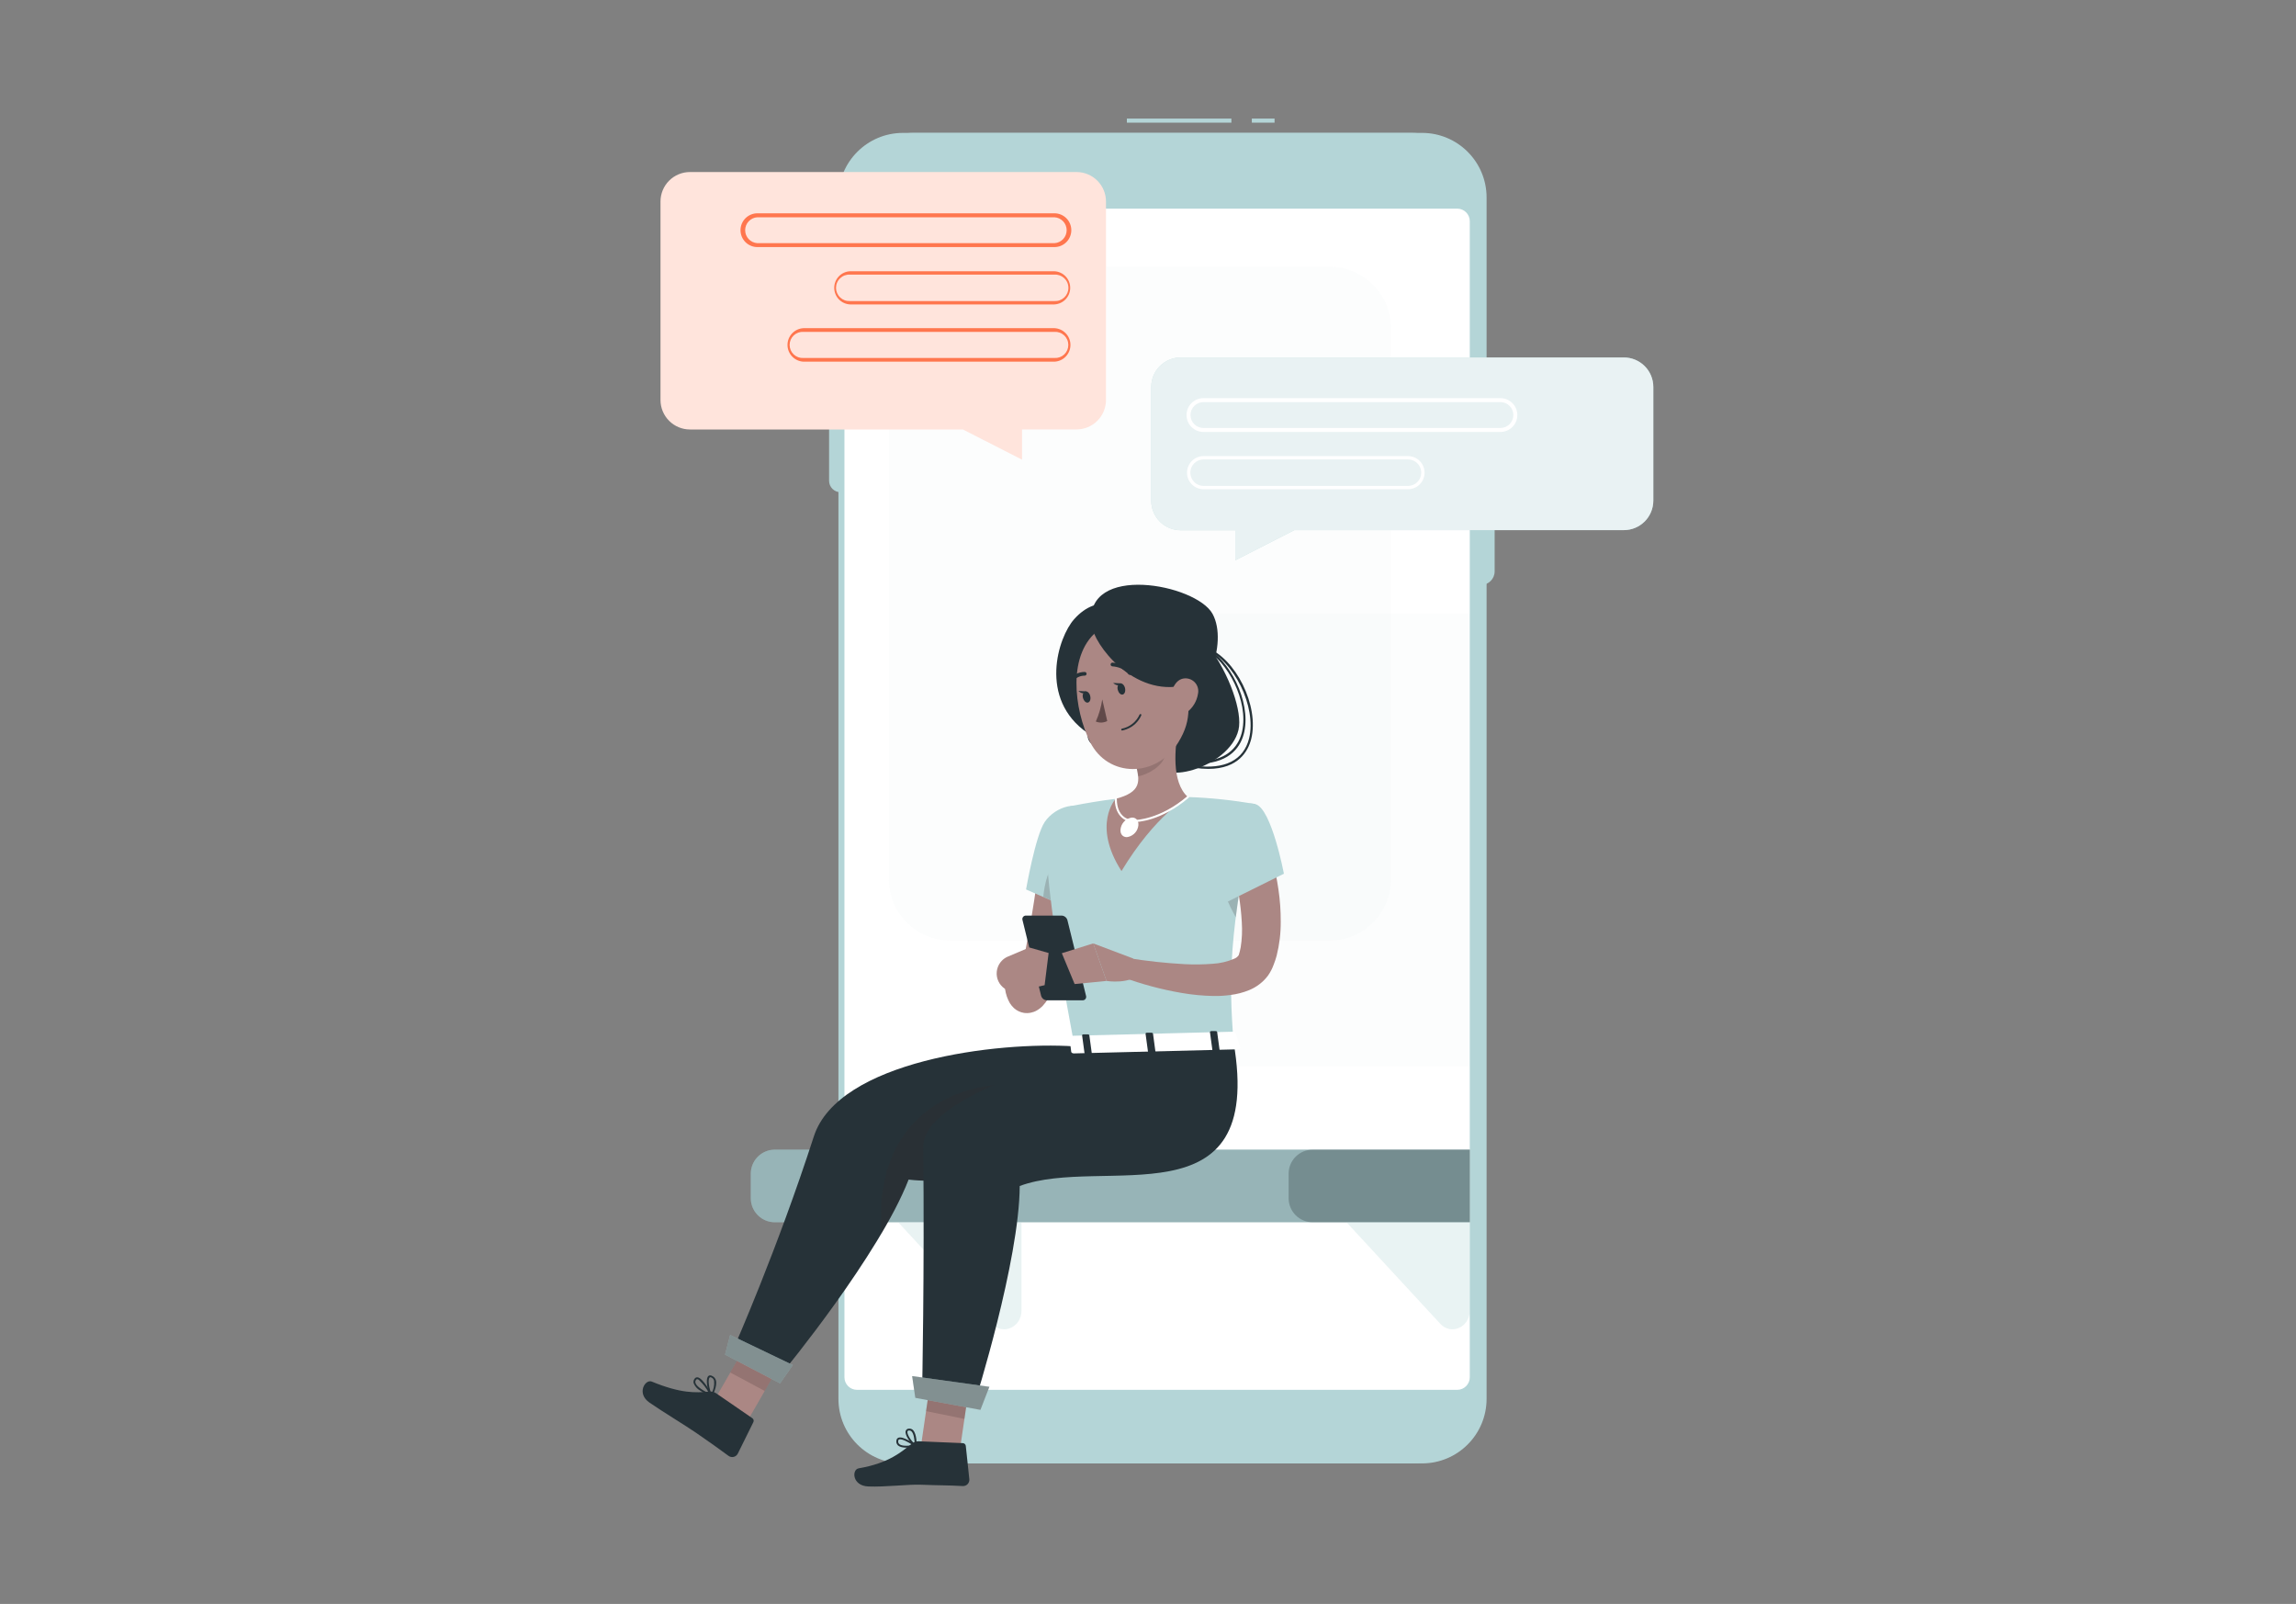 <svg width="368" height="257" viewBox="0 0 368 257" fill="none" xmlns="http://www.w3.org/2000/svg">
<rect x="0" y="0" width="368" height="257" fill="#808080" stroke="none"/>
<path d="M227.921 21.294H146.454C140.739 21.294 136.107 25.926 136.107 31.641V224.136C136.107 229.851 140.739 234.483 146.454 234.483H227.921C233.636 234.483 238.268 229.851 238.268 224.136V31.641C238.268 25.926 233.636 21.294 227.921 21.294Z" fill="#B4D5D7"/>
<path d="M237.39 57.657H236.46C235.262 57.657 234.291 58.628 234.291 59.825V91.555C234.291 92.753 235.262 93.724 236.46 93.724H237.39C238.588 93.724 239.559 92.753 239.559 91.555V59.825C239.559 58.628 238.588 57.657 237.39 57.657Z" fill="#B4D5D7"/>
<path d="M136.316 64.727H134.717C133.704 64.727 132.883 65.548 132.883 66.562V77.033C132.883 78.047 133.704 78.868 134.717 78.868H136.316C137.33 78.868 138.151 78.047 138.151 77.033V66.562C138.151 65.548 137.33 64.727 136.316 64.727Z" fill="#B4D5D7"/>
<path d="M197.364 19H180.615V19.655H197.364V19Z" fill="#B4D5D7"/>
<path d="M204.284 19H200.641V19.655H204.284V19Z" fill="#B4D5D7"/>
<path d="M226.198 21.294H144.731C139.016 21.294 134.383 25.926 134.383 31.641V224.136C134.383 229.851 139.016 234.483 144.731 234.483H226.198C231.912 234.483 236.545 229.851 236.545 224.136V31.641C236.545 25.926 231.912 21.294 226.198 21.294Z" fill="#B4D5D7"/>
<path d="M233.563 33.43H137.358C136.247 33.43 135.346 34.331 135.346 35.442V220.683C135.346 221.794 136.247 222.695 137.358 222.695H233.563C234.674 222.695 235.575 221.794 235.575 220.683V35.442C235.575 34.331 234.674 33.43 233.563 33.43Z" fill="white"/>
<path opacity="0.05" d="M213.111 42.742H152.293C146.864 42.742 142.463 47.142 142.463 52.571V140.873C142.463 146.302 146.864 150.703 152.293 150.703H213.111C218.54 150.703 222.941 146.302 222.941 140.873V52.571C222.941 47.142 218.54 42.742 213.111 42.742Z" fill="#B4D5D7"/>
<path opacity="0.05" d="M194.691 98.298C193.823 98.298 192.965 98.469 192.163 98.801C191.362 99.133 190.634 99.62 190.02 100.233C189.407 100.846 188.92 101.575 188.588 102.376C188.256 103.177 188.085 104.036 188.085 104.904V164.268C188.085 165.136 188.255 165.995 188.586 166.798C188.918 167.6 189.404 168.329 190.018 168.943C190.631 169.557 191.36 170.044 192.162 170.376C192.963 170.709 193.823 170.88 194.691 170.88H235.588V98.298H194.691Z" fill="#B4D5D7"/>
<path d="M172.541 27.565H110.589C109.968 27.564 109.354 27.686 108.78 27.923C108.206 28.16 107.685 28.508 107.246 28.947C106.807 29.386 106.459 29.907 106.222 30.48C105.985 31.054 105.863 31.669 105.864 32.289V64.091C105.864 64.712 105.986 65.326 106.224 65.899C106.461 66.473 106.809 66.993 107.248 67.432C107.687 67.871 108.208 68.219 108.781 68.456C109.354 68.694 109.969 68.816 110.589 68.816H154.33L163.813 73.652V68.809H172.554C173.804 68.806 175.002 68.308 175.885 67.423C176.768 66.539 177.264 65.341 177.266 64.091V32.289C177.266 31.036 176.768 29.835 175.882 28.948C174.996 28.062 173.794 27.565 172.541 27.565Z" fill="#FFE4DC"/>
<path d="M169.003 39.59H121.395C120.677 39.59 119.989 39.305 119.481 38.797C118.974 38.29 118.688 37.601 118.688 36.883C118.688 36.166 118.974 35.477 119.481 34.97C119.989 34.462 120.677 34.177 121.395 34.177H169.003C169.72 34.177 170.409 34.462 170.916 34.97C171.424 35.477 171.709 36.166 171.709 36.883C171.709 37.601 171.424 38.29 170.916 38.797C170.409 39.305 169.72 39.59 169.003 39.59ZM121.395 34.813C120.865 34.842 120.367 35.074 120.002 35.46C119.637 35.845 119.434 36.356 119.434 36.887C119.434 37.417 119.637 37.928 120.002 38.314C120.367 38.699 120.865 38.931 121.395 38.961H169.003C169.533 38.931 170.031 38.699 170.396 38.314C170.76 37.928 170.963 37.417 170.963 36.887C170.963 36.356 170.76 35.845 170.396 35.46C170.031 35.074 169.533 34.842 169.003 34.813H121.395Z" fill="#FF764E"/>
<path d="M169.003 48.777H136.238C135.556 48.743 134.913 48.449 134.442 47.954C133.971 47.459 133.709 46.803 133.709 46.12C133.709 45.437 133.971 44.781 134.442 44.286C134.913 43.791 135.556 43.496 136.238 43.463H169.003C169.685 43.496 170.327 43.791 170.798 44.286C171.269 44.781 171.531 45.437 171.531 46.12C171.531 46.803 171.269 47.459 170.798 47.954C170.327 48.449 169.685 48.743 169.003 48.777ZM136.238 44C135.949 43.984 135.661 44.027 135.39 44.126C135.118 44.225 134.87 44.379 134.661 44.578C134.451 44.776 134.284 45.015 134.17 45.28C134.055 45.545 133.996 45.831 133.996 46.12C133.996 46.409 134.055 46.694 134.17 46.96C134.284 47.225 134.451 47.464 134.661 47.662C134.87 47.861 135.118 48.014 135.39 48.114C135.661 48.213 135.949 48.256 136.238 48.24H169.003C169.291 48.256 169.58 48.213 169.851 48.114C170.122 48.014 170.37 47.861 170.58 47.662C170.789 47.464 170.956 47.225 171.071 46.96C171.185 46.694 171.244 46.409 171.244 46.12C171.244 45.831 171.185 45.545 171.071 45.28C170.956 45.015 170.789 44.776 170.58 44.578C170.37 44.379 170.122 44.225 169.851 44.126C169.58 44.027 169.291 43.984 169.003 44H136.238Z" fill="#FF764E"/>
<path d="M169.003 57.951H128.774C128.085 57.917 127.436 57.62 126.96 57.12C126.485 56.62 126.219 55.957 126.219 55.268C126.219 54.578 126.485 53.915 126.96 53.415C127.436 52.916 128.085 52.618 128.774 52.584H169.016C169.705 52.618 170.354 52.916 170.829 53.415C171.305 53.915 171.57 54.578 171.57 55.268C171.57 55.957 171.305 56.62 170.829 57.12C170.354 57.62 169.705 57.917 169.016 57.951H169.003ZM128.774 53.174C128.489 53.158 128.204 53.2 127.936 53.298C127.668 53.396 127.423 53.548 127.216 53.744C127.008 53.94 126.843 54.176 126.73 54.438C126.618 54.7 126.559 54.983 126.559 55.268C126.559 55.553 126.618 55.835 126.73 56.097C126.843 56.359 127.008 56.595 127.216 56.791C127.423 56.987 127.668 57.139 127.936 57.237C128.204 57.335 128.489 57.377 128.774 57.361H169.016C169.301 57.377 169.586 57.335 169.853 57.237C170.121 57.139 170.366 56.987 170.574 56.791C170.781 56.595 170.946 56.359 171.059 56.097C171.172 55.835 171.23 55.553 171.23 55.268C171.23 54.983 171.172 54.7 171.059 54.438C170.946 54.176 170.781 53.94 170.574 53.744C170.366 53.548 170.121 53.396 169.853 53.298C169.586 53.2 169.301 53.158 169.016 53.174H128.774Z" fill="#FF764E"/>
<path d="M260.267 57.276H189.245C187.992 57.276 186.79 57.774 185.904 58.66C185.018 59.546 184.52 60.748 184.52 62.001V80.238C184.52 80.859 184.642 81.473 184.88 82.046C185.117 82.62 185.465 83.14 185.904 83.579C186.343 84.018 186.864 84.366 187.437 84.603C188.01 84.841 188.625 84.963 189.245 84.963H197.987V89.779L207.462 84.943H260.267C261.52 84.943 262.722 84.445 263.608 83.559C264.494 82.673 264.992 81.472 264.992 80.219V62.001C264.992 60.748 264.494 59.546 263.608 58.66C262.722 57.774 261.52 57.276 260.267 57.276Z" fill="#B4D5D7"/>
<path opacity="0.7" d="M260.267 57.276H189.245C187.992 57.276 186.79 57.774 185.904 58.66C185.018 59.546 184.52 60.748 184.52 62.001V80.238C184.52 80.859 184.642 81.473 184.88 82.046C185.117 82.62 185.465 83.14 185.904 83.579C186.343 84.018 186.864 84.366 187.437 84.603C188.01 84.841 188.625 84.963 189.245 84.963H197.987V89.779L207.462 84.943H260.267C261.52 84.943 262.722 84.445 263.608 83.559C264.494 82.673 264.992 81.472 264.992 80.219V62.001C264.992 60.748 264.494 59.546 263.608 58.66C262.722 57.774 261.52 57.276 260.267 57.276Z" fill="white"/>
<path d="M240.49 69.209H192.882C192.164 69.209 191.476 68.924 190.968 68.416C190.461 67.909 190.176 67.221 190.176 66.503C190.176 65.785 190.461 65.097 190.968 64.589C191.476 64.082 192.164 63.796 192.882 63.796H240.49C241.208 63.796 241.896 64.082 242.403 64.589C242.911 65.097 243.196 65.785 243.196 66.503C243.196 67.221 242.911 67.909 242.403 68.416C241.896 68.924 241.208 69.209 240.49 69.209ZM192.882 64.432C192.333 64.432 191.806 64.65 191.418 65.038C191.029 65.427 190.811 65.954 190.811 66.503C190.811 67.052 191.029 67.579 191.418 67.967C191.806 68.355 192.333 68.573 192.882 68.573H240.49C241.039 68.573 241.566 68.355 241.954 67.967C242.342 67.579 242.56 67.052 242.56 66.503C242.56 65.954 242.342 65.427 241.954 65.038C241.566 64.65 241.039 64.432 240.49 64.432H192.882Z" fill="white"/>
<path d="M225.673 78.39H192.908C192.204 78.39 191.529 78.111 191.031 77.613C190.534 77.115 190.254 76.44 190.254 75.736C190.254 75.032 190.534 74.357 191.031 73.86C191.529 73.362 192.204 73.082 192.908 73.082H225.673C226.377 73.082 227.052 73.362 227.55 73.86C228.048 74.357 228.327 75.032 228.327 75.736C228.327 76.44 228.048 77.115 227.55 77.613C227.052 78.111 226.377 78.39 225.673 78.39ZM192.908 73.613C192.345 73.613 191.805 73.837 191.407 74.235C191.009 74.633 190.785 75.173 190.785 75.736C190.785 76.299 191.009 76.839 191.407 77.238C191.805 77.636 192.345 77.859 192.908 77.859H225.673C226.236 77.859 226.776 77.636 227.175 77.238C227.573 76.839 227.796 76.299 227.796 75.736C227.796 75.173 227.573 74.633 227.175 74.235C226.776 73.837 226.236 73.613 225.673 73.613H192.908Z" fill="white"/>
<path d="M124.154 184.208H235.588V195.847H124.187C123.165 195.847 122.185 195.441 121.462 194.718C120.739 193.995 120.333 193.015 120.333 191.994V188.062C120.333 187.045 120.735 186.07 121.45 185.349C122.166 184.627 123.138 184.217 124.154 184.208Z" fill="#B4D5D7"/>
<path opacity="0.2" d="M124.154 184.208H235.588V195.847H124.187C123.165 195.847 122.185 195.441 121.462 194.718C120.739 193.995 120.333 193.015 120.333 191.994V188.062C120.333 187.045 120.735 186.07 121.45 185.349C122.166 184.627 123.138 184.217 124.154 184.208Z" fill="#263238"/>
<path opacity="0.3" d="M210.392 184.208H235.588V195.847H210.392C209.37 195.847 208.39 195.441 207.667 194.718C206.945 193.995 206.539 193.015 206.539 191.994V188.062C206.539 187.04 206.945 186.06 207.667 185.337C208.39 184.614 209.37 184.208 210.392 184.208Z" fill="#263238"/>
<path opacity="0.3" d="M215.824 195.853L230.844 212.111C232.587 214.005 235.575 212.662 235.575 209.988V195.853H215.824Z" fill="#B4D5D7"/>
<path opacity="0.3" d="M143.97 195.853L158.99 212.111C160.739 214.005 163.728 212.662 163.728 209.988V195.853H143.97Z" fill="#B4D5D7"/>
<path d="M173.092 138.2C172.994 139.419 172.85 140.546 172.692 141.706C172.535 142.866 172.365 144.013 172.162 145.159C171.768 147.459 171.297 149.746 170.72 152.027C170.438 153.161 170.137 154.301 169.789 155.434C169.619 156.005 169.442 156.568 169.246 157.132C169.067 157.738 168.848 158.331 168.59 158.908C168.433 159.229 168.269 159.563 168.053 159.91C167.803 160.349 167.504 160.758 167.162 161.129C166.87 161.439 166.534 161.704 166.166 161.915C165.541 162.267 164.817 162.401 164.108 162.296C163.517 162.2 162.967 161.936 162.522 161.535C162.271 161.302 162.051 161.038 161.867 160.749C161.468 160.054 161.205 159.289 161.094 158.495C161 157.844 160.959 157.186 160.969 156.529L164.075 155.874C164.35 156.293 164.606 156.784 164.901 157.184C165.196 157.584 165.491 157.971 165.628 157.977C165.628 157.977 165.661 157.931 165.569 157.82C165.346 157.598 165.056 157.455 164.744 157.413C164.321 157.344 163.887 157.411 163.505 157.604C163.263 157.728 163.177 157.807 163.138 157.82C163.099 157.833 163.138 157.741 163.138 157.59L163.263 157.02C163.341 156.614 163.472 156.057 163.616 155.539C163.761 155.022 163.872 154.484 163.997 153.953C164.239 152.885 164.475 151.817 164.652 150.736C165.071 148.573 165.438 146.385 165.772 144.183C166.107 141.981 166.428 139.76 166.677 137.63L173.092 138.2Z" fill="#AB8784"/>
<path d="M167.437 131.719C165.949 133.934 164.455 142.518 164.455 142.518L174.901 147.105C174.901 147.105 177.836 133.128 175.497 130.566C173.085 127.885 169.108 129.235 167.437 131.719Z" fill="#B4D5D7"/>
<path opacity="0.2" d="M169.494 137.348C168.072 138.986 167.41 141.588 167.214 143.691L174.927 147.099C175.566 143.954 176.028 140.775 176.309 137.577C174.599 135.756 171.925 134.537 169.494 137.348Z" fill="#392828"/>
<path d="M119.259 228.625L114.062 225.113L121.329 212.485L126.526 215.997L119.259 228.625Z" fill="#AB8784"/>
<path d="M153.616 233.92L147.6 231.777L149.704 217.374L155.72 219.516L153.616 233.92Z" fill="#AB8784"/>
<path d="M147.266 230.939L154.311 231.234C154.432 231.236 154.548 231.283 154.638 231.365C154.727 231.447 154.783 231.559 154.796 231.679L155.366 237.04C155.375 237.181 155.355 237.323 155.306 237.455C155.257 237.588 155.18 237.709 155.081 237.811C154.982 237.912 154.863 237.991 154.732 238.044C154.6 238.096 154.459 238.12 154.317 238.114C151.86 237.97 150.681 238.022 147.587 237.898C145.681 237.813 141.808 238.291 139.18 238.18C136.552 238.068 136.513 235.467 137.62 235.277C142.574 234.418 144.494 232.603 146.205 231.286C146.507 231.049 146.883 230.926 147.266 230.939Z" fill="#263238"/>
<path d="M114.77 223.239L120.576 227.236C120.681 227.305 120.756 227.41 120.786 227.532C120.816 227.653 120.8 227.781 120.74 227.891L118.243 232.937C118.176 233.062 118.083 233.172 117.971 233.259C117.858 233.345 117.729 233.407 117.591 233.44C117.453 233.473 117.309 233.476 117.169 233.449C117.03 233.422 116.898 233.366 116.782 233.284C114.816 231.856 114.095 231.318 111.539 229.562C109.973 228.481 106.297 226.253 104.121 224.759C101.946 223.265 103.427 220.945 104.462 221.371C109.108 223.291 111.533 223.186 113.682 222.976C114.064 222.938 114.447 223.031 114.77 223.239Z" fill="#263238"/>
<g opacity="0.2">
<path d="M121.323 212.485L117.05 219.923L122.568 222.878L126.526 216.004L121.323 212.485Z" fill="#392828"/>
<path d="M155.719 219.522L149.697 217.373L148.432 226.108L154.579 227.353L155.719 219.522Z" fill="#392828"/>
</g>
<path d="M167.633 134.563C167.705 139.281 168.649 148.737 172.22 167.662L197.692 167.007C196.997 156.653 196.82 150.258 201.23 128.855C197.643 128.211 194.015 127.828 190.372 127.709C186.512 127.531 182.645 127.63 178.799 128.003C176.48 128.279 174.009 128.705 172.043 129.085C170.782 129.335 169.649 130.021 168.843 131.023C168.037 132.024 167.608 133.278 167.633 134.563Z" fill="#B4D5D7"/>
<path opacity="0.2" d="M200.569 132.158C198.332 133.133 196.525 134.886 195.483 137.092C194.251 139.904 197.338 145.683 198.072 146.981C198.57 142.984 199.369 138.226 200.569 132.158Z" fill="#392828"/>
<path d="M182.358 101.051C179.822 103.888 177.528 115.907 185.399 121.365C185.058 126.378 197.07 123.076 198.505 116.948C199.855 111.287 189.973 92.525 182.358 101.051Z" fill="#263238"/>
<path d="M192.489 122.355C192.443 122.355 192.399 122.337 192.366 122.305C192.333 122.273 192.314 122.23 192.312 122.184C192.31 122.137 192.327 122.09 192.359 122.055C192.391 122.019 192.435 121.998 192.483 121.994C197.109 121.784 198.629 119.255 199.088 117.171C200.156 112.322 196.709 105.9 193.138 104.065C193.117 104.054 193.099 104.039 193.084 104.021C193.069 104.003 193.058 103.982 193.051 103.959C193.044 103.936 193.042 103.913 193.045 103.889C193.047 103.866 193.054 103.843 193.066 103.823C193.088 103.782 193.125 103.752 193.169 103.739C193.213 103.725 193.261 103.729 193.302 103.751C196.984 105.664 200.51 112.269 199.435 117.269C198.95 119.471 197.351 122.151 192.496 122.368L192.489 122.355Z" fill="#263238"/>
<path d="M193.649 123.2C192.938 123.196 192.228 123.141 191.525 123.036C191.5 123.035 191.476 123.029 191.453 123.018C191.431 123.007 191.411 122.992 191.395 122.972C191.379 122.953 191.367 122.931 191.36 122.907C191.353 122.883 191.352 122.857 191.355 122.833C191.359 122.808 191.368 122.784 191.382 122.763C191.395 122.742 191.413 122.724 191.434 122.71C191.455 122.697 191.479 122.688 191.504 122.684C191.528 122.68 191.554 122.682 191.578 122.689C196.27 123.344 199.33 121.804 200.202 118.324C201.453 113.285 197.712 105.677 193.177 104.032C193.151 104.028 193.127 104.018 193.106 104.003C193.084 103.988 193.067 103.969 193.054 103.947C193.04 103.925 193.032 103.9 193.03 103.874C193.028 103.848 193.031 103.822 193.04 103.798C193.049 103.773 193.063 103.751 193.081 103.733C193.099 103.714 193.121 103.7 193.145 103.691C193.17 103.683 193.196 103.679 193.222 103.681C193.247 103.684 193.272 103.691 193.295 103.704C198.065 105.428 201.86 113.128 200.542 118.409C200.058 120.31 198.537 123.2 193.649 123.2Z" fill="#263238"/>
<path d="M188.937 116.109C188.282 119.851 187.718 125.284 190.386 127.708C190.386 127.708 185.202 130.552 179.75 139.569C174.999 132.158 178.813 128.003 178.813 128.003C182.941 126.909 182.791 125.225 181.991 122.354L188.937 116.109Z" fill="#AB8784"/>
<path d="M182.403 132.545C182.299 132.96 182.072 133.334 181.751 133.618C181.431 133.902 181.033 134.083 180.608 134.137C179.848 134.137 179.415 133.482 179.651 132.59C179.753 132.174 179.98 131.799 180.3 131.514C180.621 131.23 181.021 131.05 181.447 130.998C182.207 130.985 182.633 131.673 182.403 132.545Z" fill="white"/>
<path d="M181.853 131.719C181.832 131.719 181.811 131.715 181.791 131.706C181.772 131.698 181.754 131.686 181.74 131.671C181.725 131.655 181.713 131.637 181.706 131.617C181.698 131.598 181.695 131.576 181.696 131.555C181.696 131.512 181.713 131.47 181.744 131.439C181.775 131.409 181.816 131.391 181.86 131.391C182.004 131.391 185.883 131.346 190.3 127.584C190.316 127.57 190.335 127.559 190.356 127.552C190.376 127.545 190.398 127.543 190.42 127.544C190.441 127.546 190.462 127.551 190.482 127.561C190.501 127.571 190.519 127.584 190.533 127.6C190.547 127.617 190.558 127.636 190.565 127.656C190.571 127.677 190.574 127.699 190.573 127.72C190.571 127.742 190.565 127.763 190.556 127.782C190.546 127.802 190.533 127.819 190.516 127.833C186.041 131.627 182.207 131.719 181.853 131.719Z" fill="white"/>
<path d="M181.028 131.653C181.028 131.653 178.675 131.247 178.675 128.003C178.675 127.96 178.692 127.918 178.723 127.888C178.754 127.857 178.795 127.84 178.839 127.84C178.882 127.84 178.924 127.857 178.955 127.888C178.985 127.918 179.003 127.96 179.003 128.003C179.003 130.959 180.969 131.28 181.08 131.326C181.123 131.334 181.16 131.358 181.185 131.394C181.209 131.429 181.219 131.473 181.211 131.516C181.205 131.558 181.182 131.596 181.147 131.622C181.113 131.648 181.07 131.659 181.028 131.653Z" fill="white"/>
<path opacity="0.2" d="M186.106 118.659L181.998 122.348C182.191 123.017 182.327 123.701 182.404 124.393C183.983 124.124 186.447 122.708 186.742 120.978C186.88 120.159 186.25 119.039 186.106 118.659Z" fill="#392828"/>
<path d="M172.161 99.216C169.605 102.073 166.388 111.981 174.31 117.446C173.97 122.492 185.634 118.495 187.725 112.505C189.815 106.516 179.828 90.631 172.161 99.216Z" fill="#263238"/>
<path d="M189.606 106.431C190.628 112.571 191.198 115.146 188.852 118.96C185.327 124.7 177.561 124.609 174.724 118.901C172.168 113.757 170.923 104.576 176.296 100.802C177.479 99.971 178.854 99.455 180.291 99.302C181.728 99.148 183.18 99.364 184.512 99.927C185.843 100.49 187.009 101.382 187.9 102.52C188.791 103.658 189.378 105.003 189.606 106.431Z" fill="#AB8784"/>
<path d="M174.933 100.055C175.307 103.331 181.762 111.758 189.822 109.799C192.869 112.912 196.984 103.122 194.337 98.344C191.689 93.567 173.813 90.199 174.933 100.055Z" fill="#263238"/>
<path d="M172.227 167.662C159.842 166.837 134.376 169.975 130.445 182.079C124.547 200.309 117.666 215.873 117.666 215.873L125.622 219.68C125.622 219.68 140.923 201.109 145.628 189.005C154.802 190.028 166.965 187.171 170.628 186.718C184.075 185.074 189.586 176.371 190.877 167.177L172.227 167.662Z" fill="#263238"/>
<path opacity="0.2" d="M161.958 173.789C152.011 173.639 139.946 179.943 141.303 197.59C142.966 194.847 144.412 191.979 145.628 189.012C148.736 189.297 151.864 189.297 154.973 189.012C158.111 182.059 164.35 173.829 161.958 173.789Z" fill="#392828"/>
<path d="M125.025 221.665L116.205 217.052L117.024 213.9L127.083 218.723L125.025 221.665Z" fill="#B4D5D7"/>
<path opacity="0.4" d="M125.025 221.665L116.205 217.052L117.024 213.9L127.083 218.723L125.025 221.665Z" fill="#392828"/>
<path d="M178.95 167.492C178.95 167.492 147.876 174.536 147.974 183.815C148.191 203.658 147.797 222.839 147.797 222.839L156.297 224.523C156.297 224.523 163.38 202.059 163.439 190.034C176.716 185.067 202.758 196.325 197.718 167.007L178.95 167.492Z" fill="#263238"/>
<path d="M157.142 225.906L146.703 223.979L146.198 220.493L158.577 222.21L157.142 225.906Z" fill="#B4D5D7"/>
<path opacity="0.4" d="M157.142 225.906L146.703 223.979L146.198 220.493L158.577 222.21L157.142 225.906Z" fill="#392828"/>
<path d="M180.32 110.264C180.431 110.756 180.261 111.214 179.94 111.287C179.619 111.359 179.285 111.024 179.154 110.533C179.022 110.041 179.206 109.576 179.527 109.504C179.848 109.432 180.209 109.766 180.32 110.264Z" fill="#263238"/>
<path d="M174.743 111.548C174.861 112.04 174.691 112.499 174.37 112.571C174.049 112.643 173.714 112.309 173.577 111.817C173.439 111.326 173.636 110.86 173.957 110.788C174.278 110.716 174.645 111.05 174.743 111.548Z" fill="#263238"/>
<path d="M174.101 110.782L172.843 110.717C172.843 110.717 173.662 111.496 174.101 110.782Z" fill="#263238"/>
<path d="M176.67 112.06C176.49 113.286 176.141 114.481 175.635 115.612C175.927 115.733 176.244 115.79 176.561 115.776C176.878 115.762 177.188 115.679 177.469 115.533L176.67 112.06Z" fill="#614949"/>
<path d="M180.601 116.83C180.369 116.921 180.131 116.993 179.887 117.047C179.868 117.051 179.849 117.052 179.829 117.049C179.81 117.046 179.791 117.039 179.775 117.029C179.758 117.019 179.744 117.005 179.733 116.989C179.722 116.973 179.714 116.954 179.71 116.935C179.705 116.916 179.705 116.897 179.708 116.877C179.711 116.858 179.718 116.839 179.728 116.823C179.738 116.806 179.752 116.792 179.768 116.781C179.784 116.77 179.802 116.762 179.822 116.758C180.438 116.631 181.016 116.36 181.508 115.967C182 115.574 182.392 115.071 182.653 114.498C182.668 114.463 182.697 114.436 182.732 114.421C182.767 114.406 182.807 114.406 182.842 114.419C182.878 114.432 182.907 114.458 182.924 114.493C182.941 114.527 182.945 114.566 182.934 114.602C182.713 115.11 182.392 115.568 181.992 115.951C181.591 116.333 181.119 116.632 180.601 116.83Z" fill="#263238"/>
<path d="M192.011 111.175C191.824 112.365 191.177 113.434 190.209 114.15C188.898 115.087 187.719 114.065 187.62 112.558C187.522 111.201 188.085 109.078 189.586 108.737C189.921 108.666 190.268 108.679 190.596 108.777C190.924 108.874 191.222 109.052 191.463 109.295C191.705 109.537 191.881 109.837 191.977 110.165C192.072 110.494 192.084 110.841 192.011 111.175Z" fill="#AB8784"/>
<path d="M181.158 108.128C181.098 108.141 181.034 108.136 180.976 108.114C180.918 108.092 180.867 108.053 180.831 108.003C180.084 106.85 178.314 106.771 178.295 106.771C178.216 106.768 178.142 106.734 178.088 106.676C178.034 106.618 178.005 106.542 178.006 106.463C178.01 106.384 178.044 106.31 178.102 106.256C178.159 106.202 178.236 106.173 178.314 106.175C178.4 106.175 180.411 106.267 181.329 107.676C181.351 107.708 181.366 107.745 181.374 107.783C181.381 107.822 181.381 107.861 181.373 107.9C181.365 107.938 181.35 107.975 181.327 108.007C181.305 108.04 181.277 108.067 181.244 108.088L181.158 108.128Z" fill="#263238"/>
<path d="M171.801 109.334C171.74 109.362 171.672 109.368 171.607 109.351C171.542 109.335 171.484 109.297 171.444 109.243C171.404 109.19 171.383 109.125 171.384 109.058C171.386 108.991 171.411 108.926 171.454 108.875C171.732 108.494 172.097 108.186 172.519 107.976C172.941 107.766 173.407 107.661 173.878 107.669C173.917 107.672 173.955 107.682 173.99 107.699C174.025 107.716 174.056 107.74 174.081 107.77C174.107 107.799 174.127 107.833 174.139 107.87C174.151 107.906 174.156 107.945 174.154 107.984C174.151 108.023 174.141 108.061 174.124 108.095C174.107 108.13 174.083 108.161 174.054 108.187C174.024 108.212 173.99 108.232 173.954 108.244C173.917 108.257 173.878 108.262 173.839 108.259C173.466 108.259 173.097 108.347 172.765 108.517C172.432 108.687 172.145 108.933 171.926 109.236C171.894 109.279 171.851 109.313 171.801 109.334Z" fill="#263238"/>
<path d="M143.95 231.62C143.93 231.606 143.912 231.588 143.898 231.567C143.797 231.465 143.724 231.338 143.686 231.199C143.648 231.06 143.647 230.914 143.682 230.774C143.693 230.685 143.728 230.6 143.783 230.528C143.839 230.457 143.912 230.401 143.996 230.368C144.737 230.067 146.617 231.377 146.801 231.521C146.825 231.539 146.844 231.563 146.854 231.591C146.865 231.619 146.867 231.65 146.86 231.679C146.853 231.707 146.838 231.732 146.817 231.752C146.796 231.771 146.77 231.785 146.742 231.79C145.949 231.98 144.553 232.118 143.95 231.62ZM146.329 231.561C145.576 231.063 144.501 230.486 144.108 230.643C144.07 230.658 144.038 230.683 144.014 230.715C143.991 230.748 143.978 230.787 143.977 230.827C143.949 230.919 143.947 231.017 143.97 231.11C143.993 231.203 144.04 231.289 144.108 231.358C144.409 231.672 145.228 231.731 146.329 231.561Z" fill="#263238"/>
<path d="M146.467 231.633C145.871 231.135 145.006 229.936 145.156 229.307C145.185 229.192 145.252 229.09 145.346 229.019C145.44 228.947 145.556 228.91 145.674 228.914C145.793 228.899 145.914 228.911 146.027 228.95C146.141 228.988 146.244 229.052 146.329 229.136C146.985 229.792 146.919 231.574 146.913 231.653C146.912 231.679 146.904 231.704 146.89 231.726C146.877 231.748 146.857 231.765 146.834 231.777C146.812 231.79 146.787 231.797 146.762 231.797C146.737 231.797 146.712 231.79 146.69 231.777C146.612 231.736 146.537 231.688 146.467 231.633ZM146.054 229.32C145.955 229.238 145.828 229.198 145.7 229.208C145.51 229.208 145.464 229.307 145.445 229.379C145.347 229.805 146.015 230.847 146.592 231.345C146.592 230.742 146.48 229.72 146.087 229.346L146.054 229.32Z" fill="#263238"/>
<path d="M112.208 222.806C111.736 222.542 111.371 222.123 111.172 221.62C111.14 221.489 111.141 221.353 111.174 221.223C111.207 221.092 111.272 220.972 111.362 220.873C111.413 220.808 111.479 220.757 111.555 220.725C111.631 220.693 111.713 220.681 111.795 220.689C112.666 220.781 113.997 223.252 114.147 223.533C114.165 223.559 114.174 223.588 114.174 223.619C114.174 223.649 114.165 223.679 114.147 223.704C114.126 223.726 114.098 223.741 114.067 223.747C114.037 223.753 114.005 223.749 113.977 223.737C113.36 223.481 112.768 223.17 112.208 222.806ZM112.018 221.102C111.944 221.041 111.856 221.001 111.762 220.984C111.729 220.98 111.696 220.985 111.666 220.999C111.635 221.013 111.61 221.035 111.592 221.063C111.531 221.128 111.487 221.206 111.464 221.292C111.441 221.378 111.44 221.468 111.461 221.554C111.579 222.052 112.398 222.682 113.669 223.284C113.25 222.468 112.691 221.732 112.018 221.109V221.102Z" fill="#263238"/>
<path d="M113.931 223.73C113.931 223.73 113.931 223.73 113.892 223.684C113.466 222.983 113.014 221.063 113.512 220.506C113.63 220.388 113.846 220.283 114.213 220.506C114.341 220.574 114.454 220.667 114.545 220.78C114.636 220.892 114.704 221.022 114.744 221.161C115.019 222.144 114.18 223.619 114.147 223.684C114.134 223.707 114.114 223.725 114.091 223.738C114.068 223.75 114.043 223.757 114.016 223.756C113.986 223.757 113.956 223.748 113.931 223.73ZM114.147 220.788L114.069 220.742C113.826 220.611 113.754 220.689 113.728 220.742C113.427 221.05 113.649 222.498 114.016 223.311C114.375 222.692 114.528 221.977 114.455 221.266C114.417 221.073 114.307 220.902 114.147 220.788Z" fill="#263238"/>
<path d="M179.678 109.497L178.413 109.432C178.413 109.432 179.232 110.212 179.678 109.497Z" fill="#263238"/>
<path d="M198.039 165.5L198.754 167.767C198.845 167.938 198.642 168.128 198.347 168.134L172.135 168.789C171.906 168.789 171.716 168.685 171.696 168.54L171.408 166.267C171.408 166.109 171.585 165.972 171.834 165.965L197.626 165.31C197.706 165.303 197.786 165.317 197.858 165.35C197.93 165.383 197.993 165.435 198.039 165.5Z" fill="white"/>
<path d="M194.566 168.482H195.261C195.398 168.482 195.496 168.403 195.483 168.318L195.084 165.362C195.084 165.277 194.953 165.205 194.815 165.212H194.16C194.022 165.212 193.917 165.29 193.93 165.375L194.33 168.324C194.304 168.416 194.428 168.482 194.566 168.482Z" fill="#263238"/>
<path d="M174.075 169.006H174.77C174.907 169.006 175.012 168.927 174.999 168.842L174.599 165.886C174.599 165.801 174.462 165.736 174.324 165.736H173.669C173.531 165.736 173.426 165.814 173.439 165.899L173.839 168.855C173.819 168.94 173.937 169.006 174.075 169.006Z" fill="#263238"/>
<path d="M184.278 168.743H184.972C185.11 168.743 185.208 168.665 185.202 168.58L184.802 165.624C184.802 165.539 184.664 165.473 184.527 165.473H183.839C183.701 165.473 183.596 165.552 183.609 165.637L184.009 168.593C184.022 168.678 184.14 168.743 184.278 168.743Z" fill="#263238"/>
<path d="M181.565 153.56L175.221 151.162L177.351 157.178C177.351 157.178 181.322 157.833 182.915 155.769L181.565 153.56Z" fill="#AB8784"/>
<path d="M203.852 137.486C204.121 138.396 204.298 139.17 204.468 140.015C204.638 140.86 204.789 141.68 204.907 142.518C205.159 144.226 205.282 145.95 205.274 147.676C205.288 149.516 205.068 151.35 204.619 153.134C204.488 153.617 204.33 154.091 204.147 154.556C203.925 155.174 203.623 155.76 203.249 156.299C202.468 157.348 201.414 158.161 200.202 158.652C199.249 159.04 198.248 159.3 197.227 159.425C196.321 159.55 195.408 159.605 194.494 159.589C192.789 159.557 191.089 159.394 189.409 159.104C186.164 158.549 182.976 157.696 179.887 156.555L180.739 153.495C183.777 153.995 186.84 154.327 189.914 154.491C191.383 154.567 192.857 154.547 194.324 154.432C195.556 154.369 196.766 154.083 197.895 153.586C198.164 153.47 198.392 153.276 198.55 153.029C198.678 152.616 198.781 152.196 198.858 151.771C199.066 150.454 199.125 149.117 199.035 147.787C198.957 146.344 198.8 144.907 198.564 143.482C198.446 142.754 198.321 142.027 198.177 141.306C198.033 140.585 197.856 139.825 197.712 139.203L203.852 137.486Z" fill="#AB8784"/>
<path d="M201.237 128.855C203.806 129.563 205.785 139.996 205.785 139.996L196.054 144.825C196.054 144.825 193.583 138.37 194.566 135.041C195.615 131.575 198.302 128.043 201.237 128.855Z" fill="#B4D5D7"/>
<path d="M173.505 160.284H167.784C167.572 160.273 167.37 160.195 167.205 160.062C167.04 159.929 166.922 159.748 166.866 159.543L163.891 147.446C163.861 147.36 163.853 147.268 163.866 147.178C163.88 147.088 163.916 147.003 163.97 146.93C164.024 146.857 164.096 146.798 164.178 146.759C164.26 146.72 164.351 146.702 164.442 146.706H170.169C170.381 146.716 170.583 146.794 170.748 146.927C170.913 147.06 171.032 147.242 171.087 147.446L174.062 159.536C174.092 159.623 174.1 159.716 174.086 159.807C174.072 159.898 174.036 159.984 173.981 160.057C173.926 160.131 173.854 160.19 173.771 160.23C173.688 160.269 173.596 160.287 173.505 160.284Z" fill="#263238"/>
<path d="M161.5 153.292L164.986 151.817L164.219 158.586C163.889 158.708 163.549 158.803 163.203 158.868C162.694 158.962 162.17 158.919 161.683 158.744C161.196 158.569 160.764 158.268 160.431 157.872C160.098 157.476 159.876 156.998 159.787 156.488C159.699 155.979 159.747 155.454 159.927 154.969C160.063 154.598 160.272 154.258 160.542 153.97C160.812 153.682 161.138 153.451 161.5 153.292Z" fill="#AB8784"/>
<path d="M168.072 152.702L167.43 157.859L164.219 158.58L164.985 151.817L168.072 152.702Z" fill="#AB8784"/>
<path d="M170.189 152.735L172.24 157.676L177.351 157.178L175.222 151.162L170.189 152.735Z" fill="#AB8784"/>
</svg>
